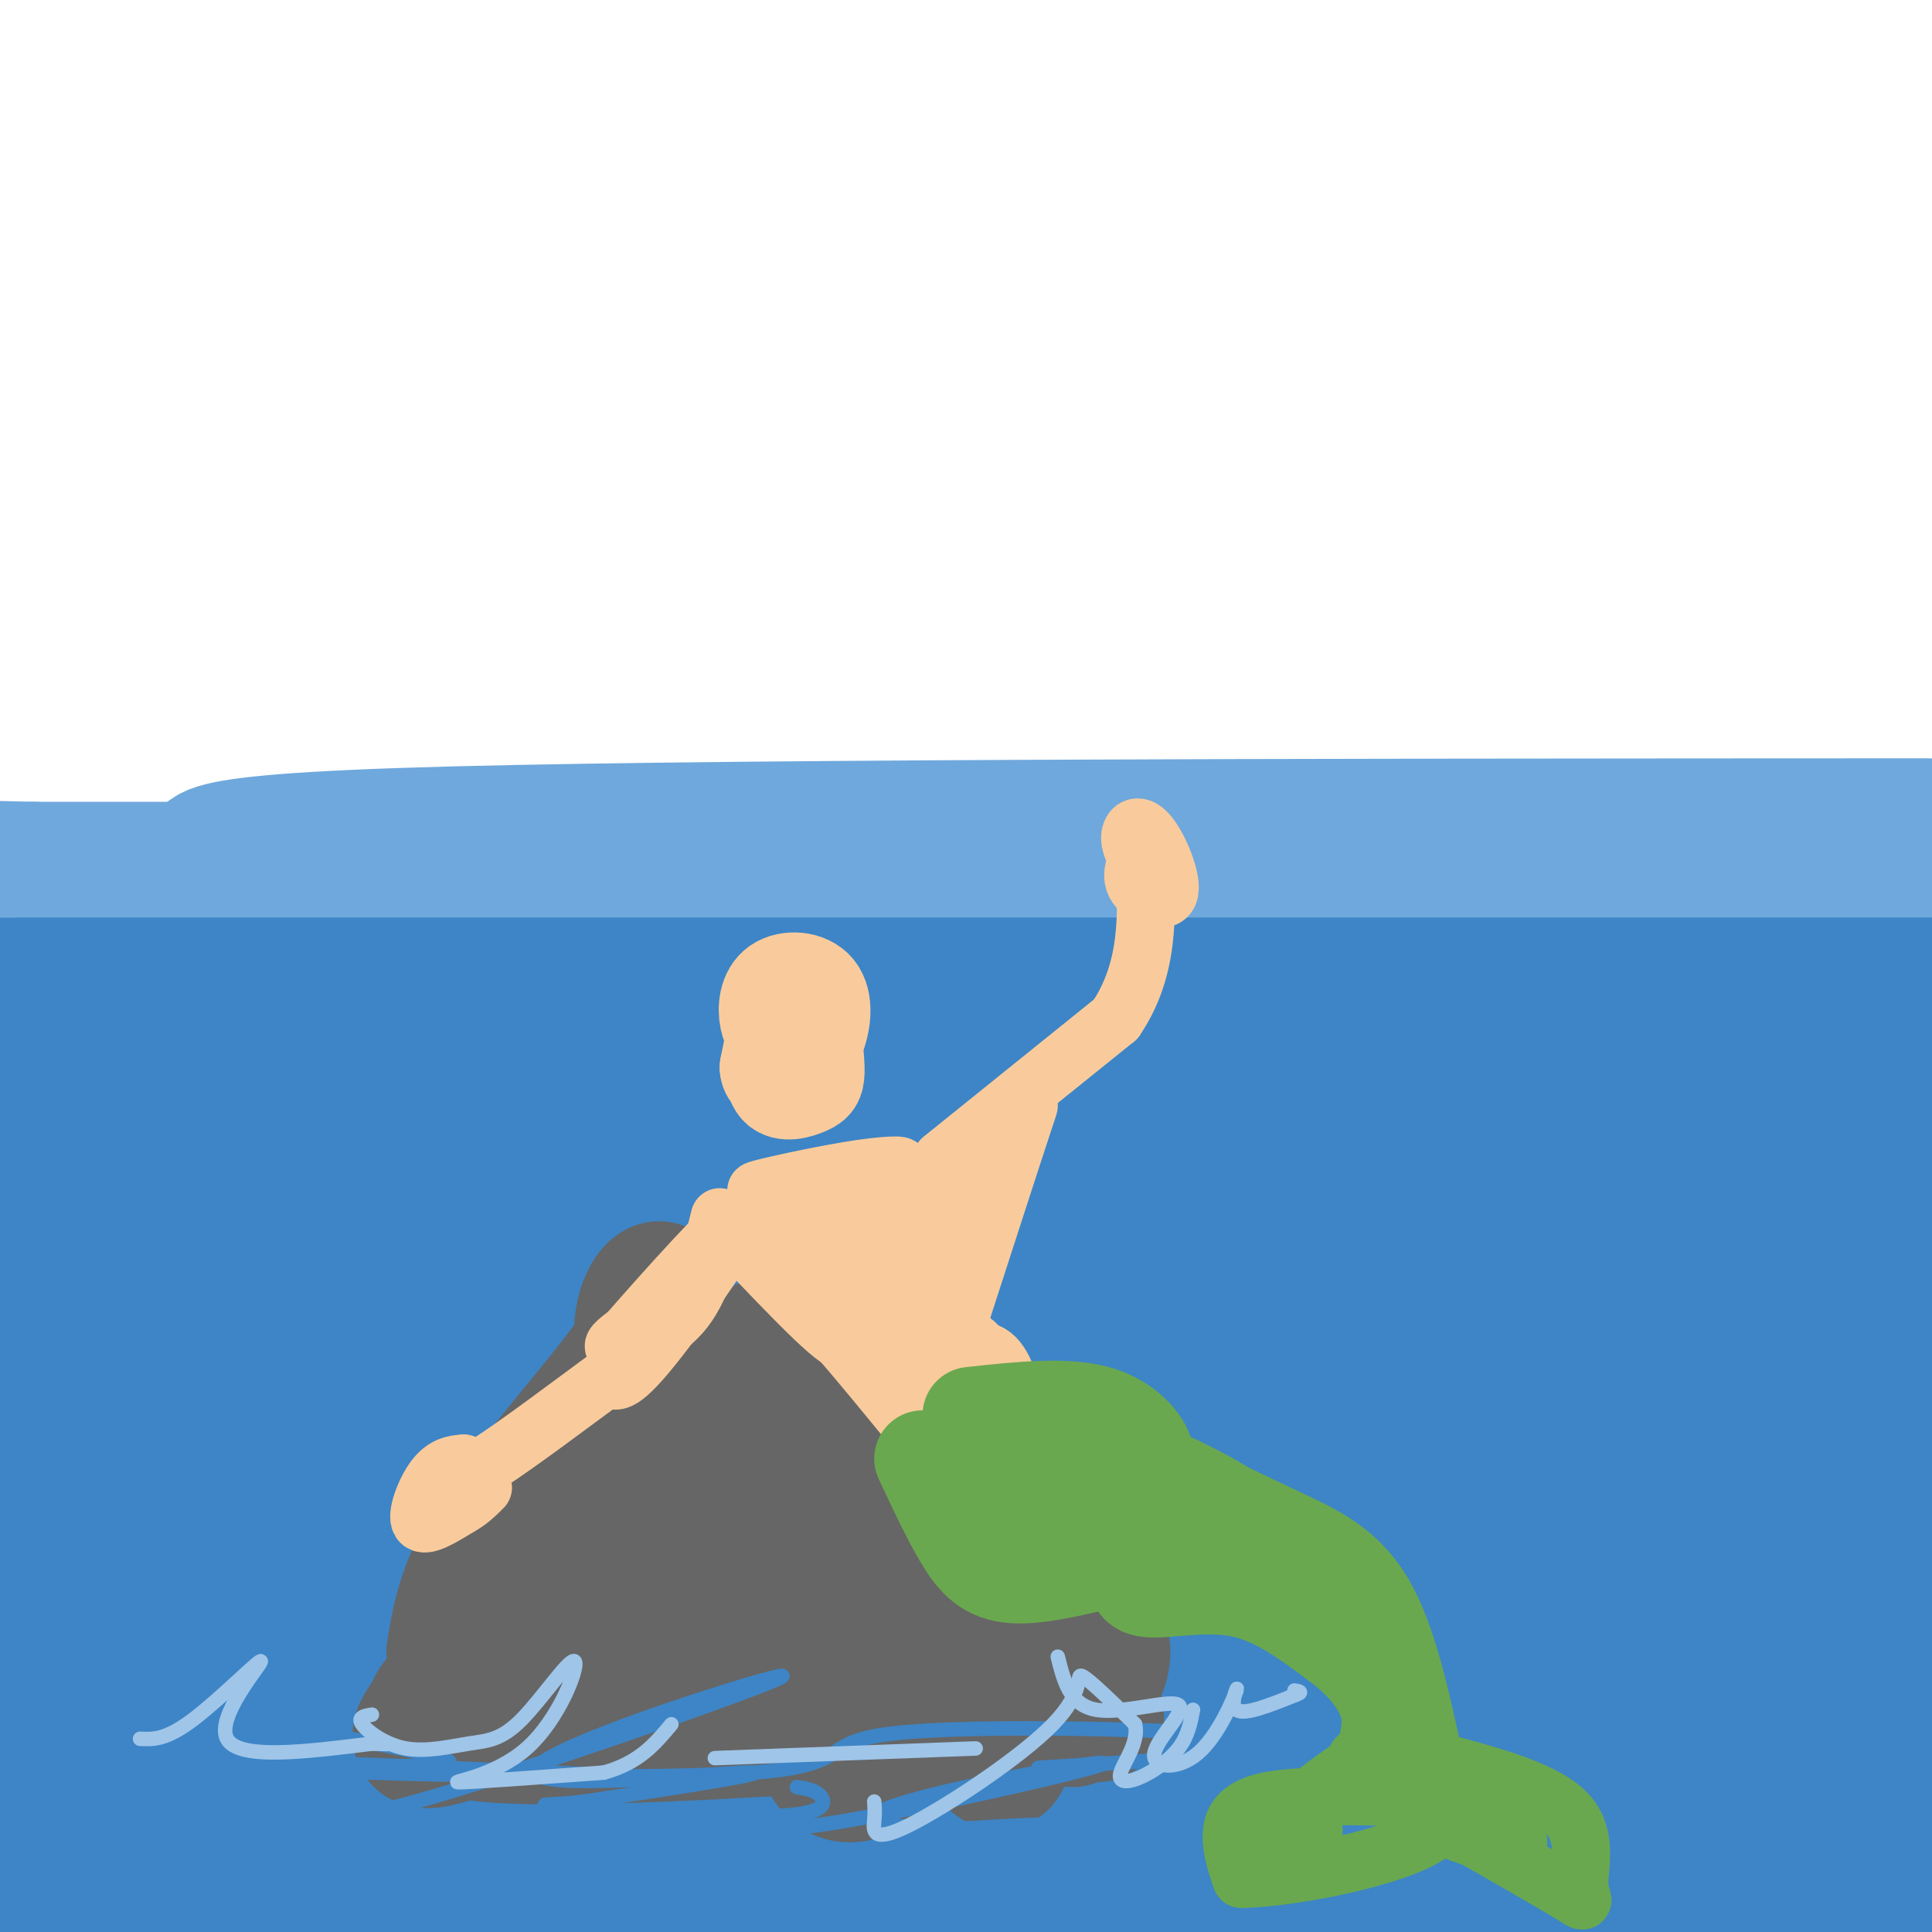 <svg viewBox='0 0 400 400' version='1.1' xmlns='http://www.w3.org/2000/svg' xmlns:xlink='http://www.w3.org/1999/xlink'><g fill='none' stroke='rgb(111,168,220)' stroke-width='28' stroke-linecap='round' stroke-linejoin='round'><path d='M1,201c-20.311,1.178 -40.622,2.356 23,3c63.622,0.644 211.178,0.756 290,0c78.822,-0.756 88.911,-2.378 99,-4'/><path d='M374,197c0.000,0.000 -401.000,0.000 -401,0'/><path d='M25,197c57.933,2.178 115.867,4.356 181,0c65.133,-4.356 137.467,-15.244 180,-22c42.533,-6.756 55.267,-9.378 68,-12'/><path d='M399,171c-130.310,0.054 -260.619,0.107 -316,2c-55.381,1.893 -35.833,5.625 -40,7c-4.167,1.375 -32.048,0.393 -42,0c-9.952,-0.393 -1.976,-0.196 6,0'/><path d='M7,180c72.667,0.000 251.333,0.000 430,0'/><path d='M390,196c-54.417,6.833 -108.833,13.667 -179,17c-70.167,3.333 -156.083,3.167 -242,3'/><path d='M52,221c0.000,0.000 354.000,0.000 354,0'/><path d='M373,221c-148.222,-0.556 -296.444,-1.111 -365,0c-68.556,1.111 -57.444,3.889 26,5c83.444,1.111 239.222,0.556 395,0'/><path d='M394,234c0.000,0.000 -416.000,3.000 -416,3'/><path d='M6,239c0.000,0.000 77.000,0.000 77,0'/></g>
<g fill='none' stroke='rgb(61,133,198)' stroke-width='28' stroke-linecap='round' stroke-linejoin='round'><path d='M7,230c61.533,0.400 123.067,0.800 176,-3c52.933,-3.800 97.267,-11.800 135,-16c37.733,-4.200 68.867,-4.600 100,-5'/><path d='M401,204c0.000,0.000 -431.000,0.000 -431,0'/><path d='M4,204c0.000,0.000 406.000,0.000 406,0'/><path d='M386,214c-72.083,10.750 -144.167,21.500 -220,28c-75.833,6.500 -155.417,8.750 -235,11'/><path d='M43,262c0.000,0.000 371.000,0.000 371,0'/><path d='M298,270c0.000,0.000 -305.000,2.000 -305,2'/><path d='M65,274c0.000,0.000 398.000,0.000 398,0'/><path d='M323,282c0.000,0.000 -439.000,0.000 -439,0'/><path d='M6,301c0.000,0.000 442.000,0.000 442,0'/><path d='M276,301c0.000,0.000 -357.000,0.000 -357,0'/><path d='M191,314c0.000,0.000 316.000,0.000 316,0'/><path d='M269,326c0.000,0.000 -291.000,16.000 -291,16'/><path d='M9,352c19.750,2.583 39.500,5.167 109,0c69.500,-5.167 188.750,-18.083 308,-31'/><path d='M317,318c0.000,0.000 -389.000,0.000 -389,0'/><path d='M88,304c100.637,0.030 201.274,0.060 246,0c44.726,-0.060 33.542,-0.208 -35,8c-68.542,8.208 -194.440,24.774 -255,34c-60.560,9.226 -55.780,11.113 -51,13'/><path d='M53,381c0.000,0.000 390.000,2.000 390,2'/><path d='M395,276c-37.083,-2.583 -74.167,-5.167 -63,-8c11.167,-2.833 70.583,-5.917 130,-9'/><path d='M390,257c-33.250,0.917 -66.500,1.833 -63,0c3.500,-1.833 43.750,-6.417 84,-11'/><path d='M391,245c-59.126,1.138 -118.252,2.275 -118,0c0.252,-2.275 59.882,-7.963 83,-11c23.118,-3.037 9.722,-3.422 -30,0c-39.722,3.422 -105.771,10.652 -95,14c10.771,3.348 98.363,2.814 147,2c48.637,-0.814 58.318,-1.907 68,-3'/><path d='M402,232c0.000,0.000 2.000,0.000 2,0'/><path d='M402,228c-10.177,1.110 -20.354,2.220 -23,0c-2.646,-2.220 2.239,-7.770 4,2c1.761,9.770 0.397,34.861 1,48c0.603,13.139 3.172,14.325 7,19c3.828,4.675 8.914,12.837 14,21'/><path d='M375,355c-112.167,0.833 -224.333,1.667 -218,2c6.333,0.333 131.167,0.167 256,0'/><path d='M389,357c0.000,0.000 -419.000,0.000 -419,0'/><path d='M149,362c0.000,0.000 255.000,0.000 255,0'/><path d='M378,362c-31.375,2.935 -62.750,5.869 -98,7c-35.250,1.131 -74.375,0.458 -115,2c-40.625,1.542 -82.750,5.298 -113,9c-30.250,3.702 -48.625,7.351 -67,11'/><path d='M337,400c-97.956,-0.156 -195.911,-0.311 -250,0c-54.089,0.311 -64.311,1.089 -71,3c-6.689,1.911 -9.844,4.956 -13,8'/><path d='M353,390c0.000,0.000 81.000,-18.000 81,-18'/><path d='M337,343c-14.911,-0.400 -29.822,-0.800 -17,-1c12.822,-0.200 53.378,-0.200 76,-1c22.622,-0.800 27.311,-2.400 32,-4'/><path d='M401,328c-41.929,-0.099 -83.858,-0.198 -82,0c1.858,0.198 47.503,0.694 65,0c17.497,-0.694 6.844,-2.578 4,3c-2.844,5.578 2.119,18.617 0,30c-2.119,11.383 -11.320,21.109 -10,25c1.320,3.891 13.160,1.945 25,0'/><path d='M377,397c-36.280,-2.083 -72.560,-4.167 -113,-8c-40.440,-3.833 -85.042,-9.417 -123,-14c-37.958,-4.583 -69.274,-8.167 -92,-12c-22.726,-3.833 -36.863,-7.917 -51,-12'/><path d='M6,369c16.822,-2.244 33.644,-4.489 34,-6c0.356,-1.511 -15.756,-2.289 -26,-1c-10.244,1.289 -14.622,4.644 -19,8'/></g>
<g fill='none' stroke='rgb(102,102,102)' stroke-width='28' stroke-linecap='round' stroke-linejoin='round'><path d='M94,342c1.225,-7.386 2.450,-14.772 10,-26c7.550,-11.228 21.426,-26.298 28,-36c6.574,-9.702 5.847,-14.035 4,-13c-1.847,1.035 -4.813,7.439 -2,16c2.813,8.561 11.407,19.281 20,30'/><path d='M154,313c8.603,5.666 20.110,4.830 25,10c4.890,5.170 3.164,16.347 7,21c3.836,4.653 13.234,2.783 18,8c4.766,5.217 4.898,17.520 1,11c-3.898,-6.520 -11.828,-31.863 -17,-45c-5.172,-13.137 -7.586,-14.069 -10,-15'/><path d='M178,303c-7.762,-10.417 -22.167,-28.958 -18,-24c4.167,4.958 26.905,33.417 41,47c14.095,13.583 19.548,12.292 25,11'/><path d='M226,337c4.108,3.960 1.877,8.359 0,12c-1.877,3.641 -3.400,6.522 -10,6c-6.600,-0.522 -18.277,-4.448 -27,-4c-8.723,0.448 -14.492,5.271 -19,6c-4.508,0.729 -7.754,-2.635 -11,-6'/><path d='M159,351c-5.720,-1.258 -14.520,-1.401 -18,-2c-3.480,-0.599 -1.640,-1.652 -2,-4c-0.360,-2.348 -2.921,-5.990 1,-11c3.921,-5.010 14.325,-11.387 14,-14c-0.325,-2.613 -11.379,-1.461 -18,2c-6.621,3.461 -8.811,9.230 -11,15'/><path d='M125,337c-4.646,4.145 -10.761,7.008 -9,2c1.761,-5.008 11.397,-17.887 13,-23c1.603,-5.113 -4.828,-2.461 -9,3c-4.172,5.461 -6.086,13.730 -8,22'/><path d='M112,341c-1.263,4.967 -0.422,6.384 0,9c0.422,2.616 0.425,6.430 10,2c9.575,-4.430 28.721,-17.105 38,-15c9.279,2.105 8.690,18.990 11,26c2.310,7.010 7.517,4.146 12,2c4.483,-2.146 8.241,-3.573 12,-5'/><path d='M195,360c4.940,-1.167 11.292,-1.583 17,-3c5.708,-1.417 10.774,-3.833 7,-5c-3.774,-1.167 -16.387,-1.083 -29,-1'/><path d='M190,351c-5.333,-0.167 -4.167,-0.083 -3,0'/><path d='M139,340c-20.167,9.083 -40.333,18.167 -48,20c-7.667,1.833 -2.833,-3.583 2,-9'/><path d='M93,351c-2.178,0.511 -8.622,6.289 7,8c15.622,1.711 53.311,-0.644 91,-3'/><path d='M191,356c20.333,-0.500 25.667,-0.250 31,0'/><path d='M227,355c0.000,0.000 -5.000,-10.000 -5,-10'/></g>
<g fill='none' stroke='rgb(61,133,198)' stroke-width='3' stroke-linecap='round' stroke-linejoin='round'><path d='M61,376c3.770,1.182 7.541,2.364 32,-5c24.459,-7.364 69.608,-23.273 69,-24c-0.608,-0.727 -46.971,13.727 -51,19c-4.029,5.273 34.278,1.364 43,1c8.722,-0.364 -12.139,2.818 -33,6'/><path d='M121,373c-8.155,0.976 -12.041,0.416 -3,1c9.041,0.584 31.011,2.311 42,2c10.989,-0.311 10.997,-2.660 10,-4c-0.997,-1.340 -2.998,-1.670 -5,-2'/><path d='M160,375c-1.790,2.571 -3.580,5.142 15,2c18.580,-3.142 57.531,-11.998 53,-12c-4.531,-0.002 -52.543,8.850 -47,12c5.543,3.150 64.640,0.597 69,0c4.360,-0.597 -46.019,0.762 -54,2c-7.981,1.238 26.434,2.354 38,2c11.566,-0.354 0.283,-2.177 -11,-4'/><path d='M215,366c14.681,-0.880 29.362,-1.761 39,-3c9.638,-1.239 14.235,-2.838 -2,-4c-16.235,-1.162 -53.300,-1.889 -68,0c-14.700,1.889 -7.035,6.393 -28,8c-20.965,1.607 -70.562,0.316 -79,0c-8.438,-0.316 24.281,0.342 57,1'/><path d='M134,368c-9.182,-0.659 -60.636,-2.805 -69,-3c-8.364,-0.195 26.364,1.563 28,0c1.636,-1.563 -29.818,-6.447 -42,-9c-12.182,-2.553 -5.091,-2.777 2,-3'/></g>
<g fill='none' stroke='rgb(159,197,232)' stroke-width='3' stroke-linecap='round' stroke-linejoin='round'><path d='M77,355c-1.533,0.254 -3.066,0.508 -2,2c1.066,1.492 4.729,4.223 9,5c4.271,0.777 9.148,-0.399 13,-1c3.852,-0.601 6.679,-0.625 11,-5c4.321,-4.375 10.138,-13.101 11,-12c0.862,1.101 -3.229,12.027 -10,18c-6.771,5.973 -16.220,6.992 -14,7c2.220,0.008 16.110,-0.996 30,-2'/><path d='M125,367c7.333,-2.000 10.667,-6.000 14,-10'/><path d='M148,364c0.000,0.000 54.000,-2.000 54,-2'/><path d='M181,373c0.086,1.037 0.172,2.073 0,4c-0.172,1.927 -0.603,4.743 7,1c7.603,-3.743 23.239,-14.046 30,-21c6.761,-6.954 4.646,-10.558 6,-10c1.354,0.558 6.177,5.279 11,10'/><path d='M235,357c0.898,3.681 -2.357,7.884 -3,10c-0.643,2.116 1.327,2.147 4,1c2.673,-1.147 6.049,-3.470 8,-6c1.951,-2.530 2.475,-5.265 3,-8'/><path d='M219,343c1.250,5.035 2.500,10.070 8,11c5.500,0.930 15.251,-2.244 17,-1c1.749,1.244 -4.504,6.908 -5,10c-0.496,3.092 4.764,3.612 9,0c4.236,-3.612 7.448,-11.357 8,-13c0.552,-1.643 -1.557,2.816 0,4c1.557,1.184 6.778,-0.908 12,-3'/><path d='M268,351c2.000,-0.667 1.000,-0.833 0,-1'/><path d='M29,360c2.679,0.137 5.357,0.274 11,-4c5.643,-4.274 14.250,-12.958 14,-12c-0.250,0.958 -9.357,11.560 -7,16c2.357,4.440 16.179,2.720 30,1'/><path d='M77,361c5.167,0.167 3.083,0.083 1,0'/></g>
<g fill='none' stroke='rgb(249,203,156)' stroke-width='20' stroke-linecap='round' stroke-linejoin='round'><path d='M160,215c-0.189,4.182 -0.379,8.364 1,10c1.379,1.636 4.325,0.726 6,0c1.675,-0.726 2.078,-1.267 2,-4c-0.078,-2.733 -0.636,-7.659 -2,-10c-1.364,-2.341 -3.532,-2.097 -5,0c-1.468,2.097 -2.234,6.049 -3,10'/><path d='M159,221c0.110,2.047 1.884,2.164 4,1c2.116,-1.164 4.575,-3.610 6,-7c1.425,-3.390 1.815,-7.723 0,-10c-1.815,-2.277 -5.835,-2.498 -8,-1c-2.165,1.498 -2.476,4.714 -2,7c0.476,2.286 1.738,3.643 3,5'/></g>
<g fill='none' stroke='rgb(249,203,156)' stroke-width='12' stroke-linecap='round' stroke-linejoin='round'><path d='M161,246c-3.166,0.427 -6.332,0.855 -3,0c3.332,-0.855 13.161,-2.992 20,-4c6.839,-1.008 10.687,-0.887 7,0c-3.687,0.887 -14.911,2.539 -16,3c-1.089,0.461 7.955,-0.270 17,-1'/><path d='M186,244c2.833,-0.167 1.417,-0.083 0,0'/><path d='M185,250c-0.625,6.470 -1.250,12.940 0,21c1.250,8.060 4.375,17.708 5,12c0.625,-5.708 -1.250,-26.774 -2,-31c-0.750,-4.226 -0.375,8.387 0,21'/><path d='M188,273c1.500,5.667 5.250,9.333 9,13'/><path d='M153,257c11.238,11.821 22.476,23.643 22,20c-0.476,-3.643 -12.667,-22.750 -13,-23c-0.333,-0.250 11.190,18.357 15,23c3.810,4.643 -0.095,-4.679 -4,-14'/><path d='M173,263c-1.893,-6.226 -4.625,-14.792 -3,-13c1.625,1.792 7.607,13.940 10,16c2.393,2.060 1.196,-5.970 0,-14'/><path d='M149,252c-1.889,7.600 -3.778,15.200 -8,20c-4.222,4.800 -10.778,6.800 -13,7c-2.222,0.200 -0.111,-1.400 2,-3'/><path d='M130,276c6.476,-7.429 21.667,-24.500 23,-24c1.333,0.500 -11.190,18.571 -18,27c-6.810,8.429 -7.905,7.214 -9,6'/><path d='M126,285c-6.733,4.933 -19.067,14.267 -25,18c-5.933,3.733 -5.467,1.867 -5,0'/><path d='M96,303c-1.857,0.107 -4.000,0.375 -6,3c-2.000,2.625 -3.857,7.607 -3,9c0.857,1.393 4.429,-0.804 8,-3'/><path d='M95,312c2.167,-1.167 3.583,-2.583 5,-4'/><path d='M193,258c1.400,3.378 2.800,6.756 2,4c-0.800,-2.756 -3.800,-11.644 -4,-13c-0.200,-1.356 2.400,4.822 5,11'/><path d='M196,260c1.000,2.956 1.000,4.844 0,3c-1.000,-1.844 -3.000,-7.422 -5,-13'/><path d='M195,240c0.000,0.000 36.000,-29.000 36,-29'/><path d='M231,211c7.000,-10.333 6.500,-21.667 6,-33'/><path d='M237,178c1.176,-6.187 1.115,-5.154 0,-3c-1.115,2.154 -3.285,5.428 -2,8c1.285,2.572 6.025,4.442 7,2c0.975,-2.442 -1.814,-9.196 -4,-12c-2.186,-2.804 -3.767,-1.658 -4,0c-0.233,1.658 0.884,3.829 2,6'/><path d='M198,245c-0.933,6.822 -1.867,13.644 -2,13c-0.133,-0.644 0.533,-8.756 3,-14c2.467,-5.244 6.733,-7.622 11,-10'/><path d='M210,234c2.733,-3.778 4.067,-8.222 2,-2c-2.067,6.222 -7.533,23.111 -13,40'/><path d='M199,272c-2.167,6.833 -1.083,3.917 0,1'/><path d='M199,276c2.796,3.475 5.592,6.951 1,7c-4.592,0.049 -16.571,-3.327 -23,-6c-6.429,-2.673 -7.308,-4.643 0,4c7.308,8.643 22.802,27.898 29,35c6.198,7.102 3.099,2.051 0,-3'/><path d='M206,313c-4.223,-7.540 -14.781,-24.891 -16,-28c-1.219,-3.109 6.900,8.022 11,13c4.100,4.978 4.181,3.802 3,-2c-1.181,-5.802 -3.623,-16.229 -3,-18c0.623,-1.771 4.312,5.115 8,12'/><path d='M209,290c1.022,-0.133 -0.422,-6.467 -3,-9c-2.578,-2.533 -6.289,-1.267 -10,0'/></g>
<g fill='none' stroke='rgb(106,168,79)' stroke-width='20' stroke-linecap='round' stroke-linejoin='round'><path d='M191,302c2.711,5.800 5.422,11.600 8,16c2.578,4.400 5.022,7.400 10,8c4.978,0.600 12.489,-1.200 20,-3'/><path d='M201,293c10.156,-1.111 20.311,-2.222 27,0c6.689,2.222 9.911,7.778 9,9c-0.911,1.222 -5.956,-1.889 -11,-5'/><path d='M226,297c-4.286,-1.524 -9.500,-2.833 -4,0c5.500,2.833 21.714,9.810 29,14c7.286,4.190 5.643,5.595 4,7'/><path d='M210,306c3.720,0.863 7.440,1.726 8,2c0.560,0.274 -2.042,-0.042 -4,1c-1.958,1.042 -3.274,3.440 1,5c4.274,1.560 14.137,2.280 24,3'/><path d='M242,307c7.933,3.822 15.867,7.644 23,11c7.133,3.356 13.467,6.244 18,14c4.533,7.756 7.267,20.378 10,33'/><path d='M293,365c1.667,5.833 0.833,3.917 0,2'/><path d='M236,324c-0.822,2.356 -1.644,4.711 2,5c3.644,0.289 11.756,-1.489 19,0c7.244,1.489 13.622,6.244 20,11'/><path d='M277,340c5.333,3.933 8.667,8.267 10,12c1.333,3.733 0.667,6.867 0,10'/></g>
<g fill='none' stroke='rgb(106,168,79)' stroke-width='12' stroke-linecap='round' stroke-linejoin='round'><path d='M288,372c-10.156,-0.156 -20.311,-0.311 -26,1c-5.689,1.311 -6.911,4.089 -7,7c-0.089,2.911 0.956,5.956 2,9'/><path d='M257,389c9.952,-0.036 33.833,-4.625 40,-10c6.167,-5.375 -5.381,-11.536 -11,-14c-5.619,-2.464 -5.310,-1.232 -5,0'/><path d='M281,365c-4.689,2.889 -13.911,10.111 -17,13c-3.089,2.889 -0.044,1.444 3,0'/><path d='M295,364c12.012,3.101 24.024,6.202 29,11c4.976,4.798 2.917,11.292 3,15c0.083,3.708 2.310,4.631 -2,2c-4.310,-2.631 -15.155,-8.815 -26,-15'/><path d='M299,377c-5.917,-2.783 -7.710,-2.241 -3,0c4.710,2.241 15.922,6.180 18,5c2.078,-1.180 -4.978,-7.480 -13,-10c-8.022,-2.520 -17.011,-1.260 -26,0'/><path d='M275,372c-4.833,1.167 -3.917,4.083 -3,7'/></g>
</svg>